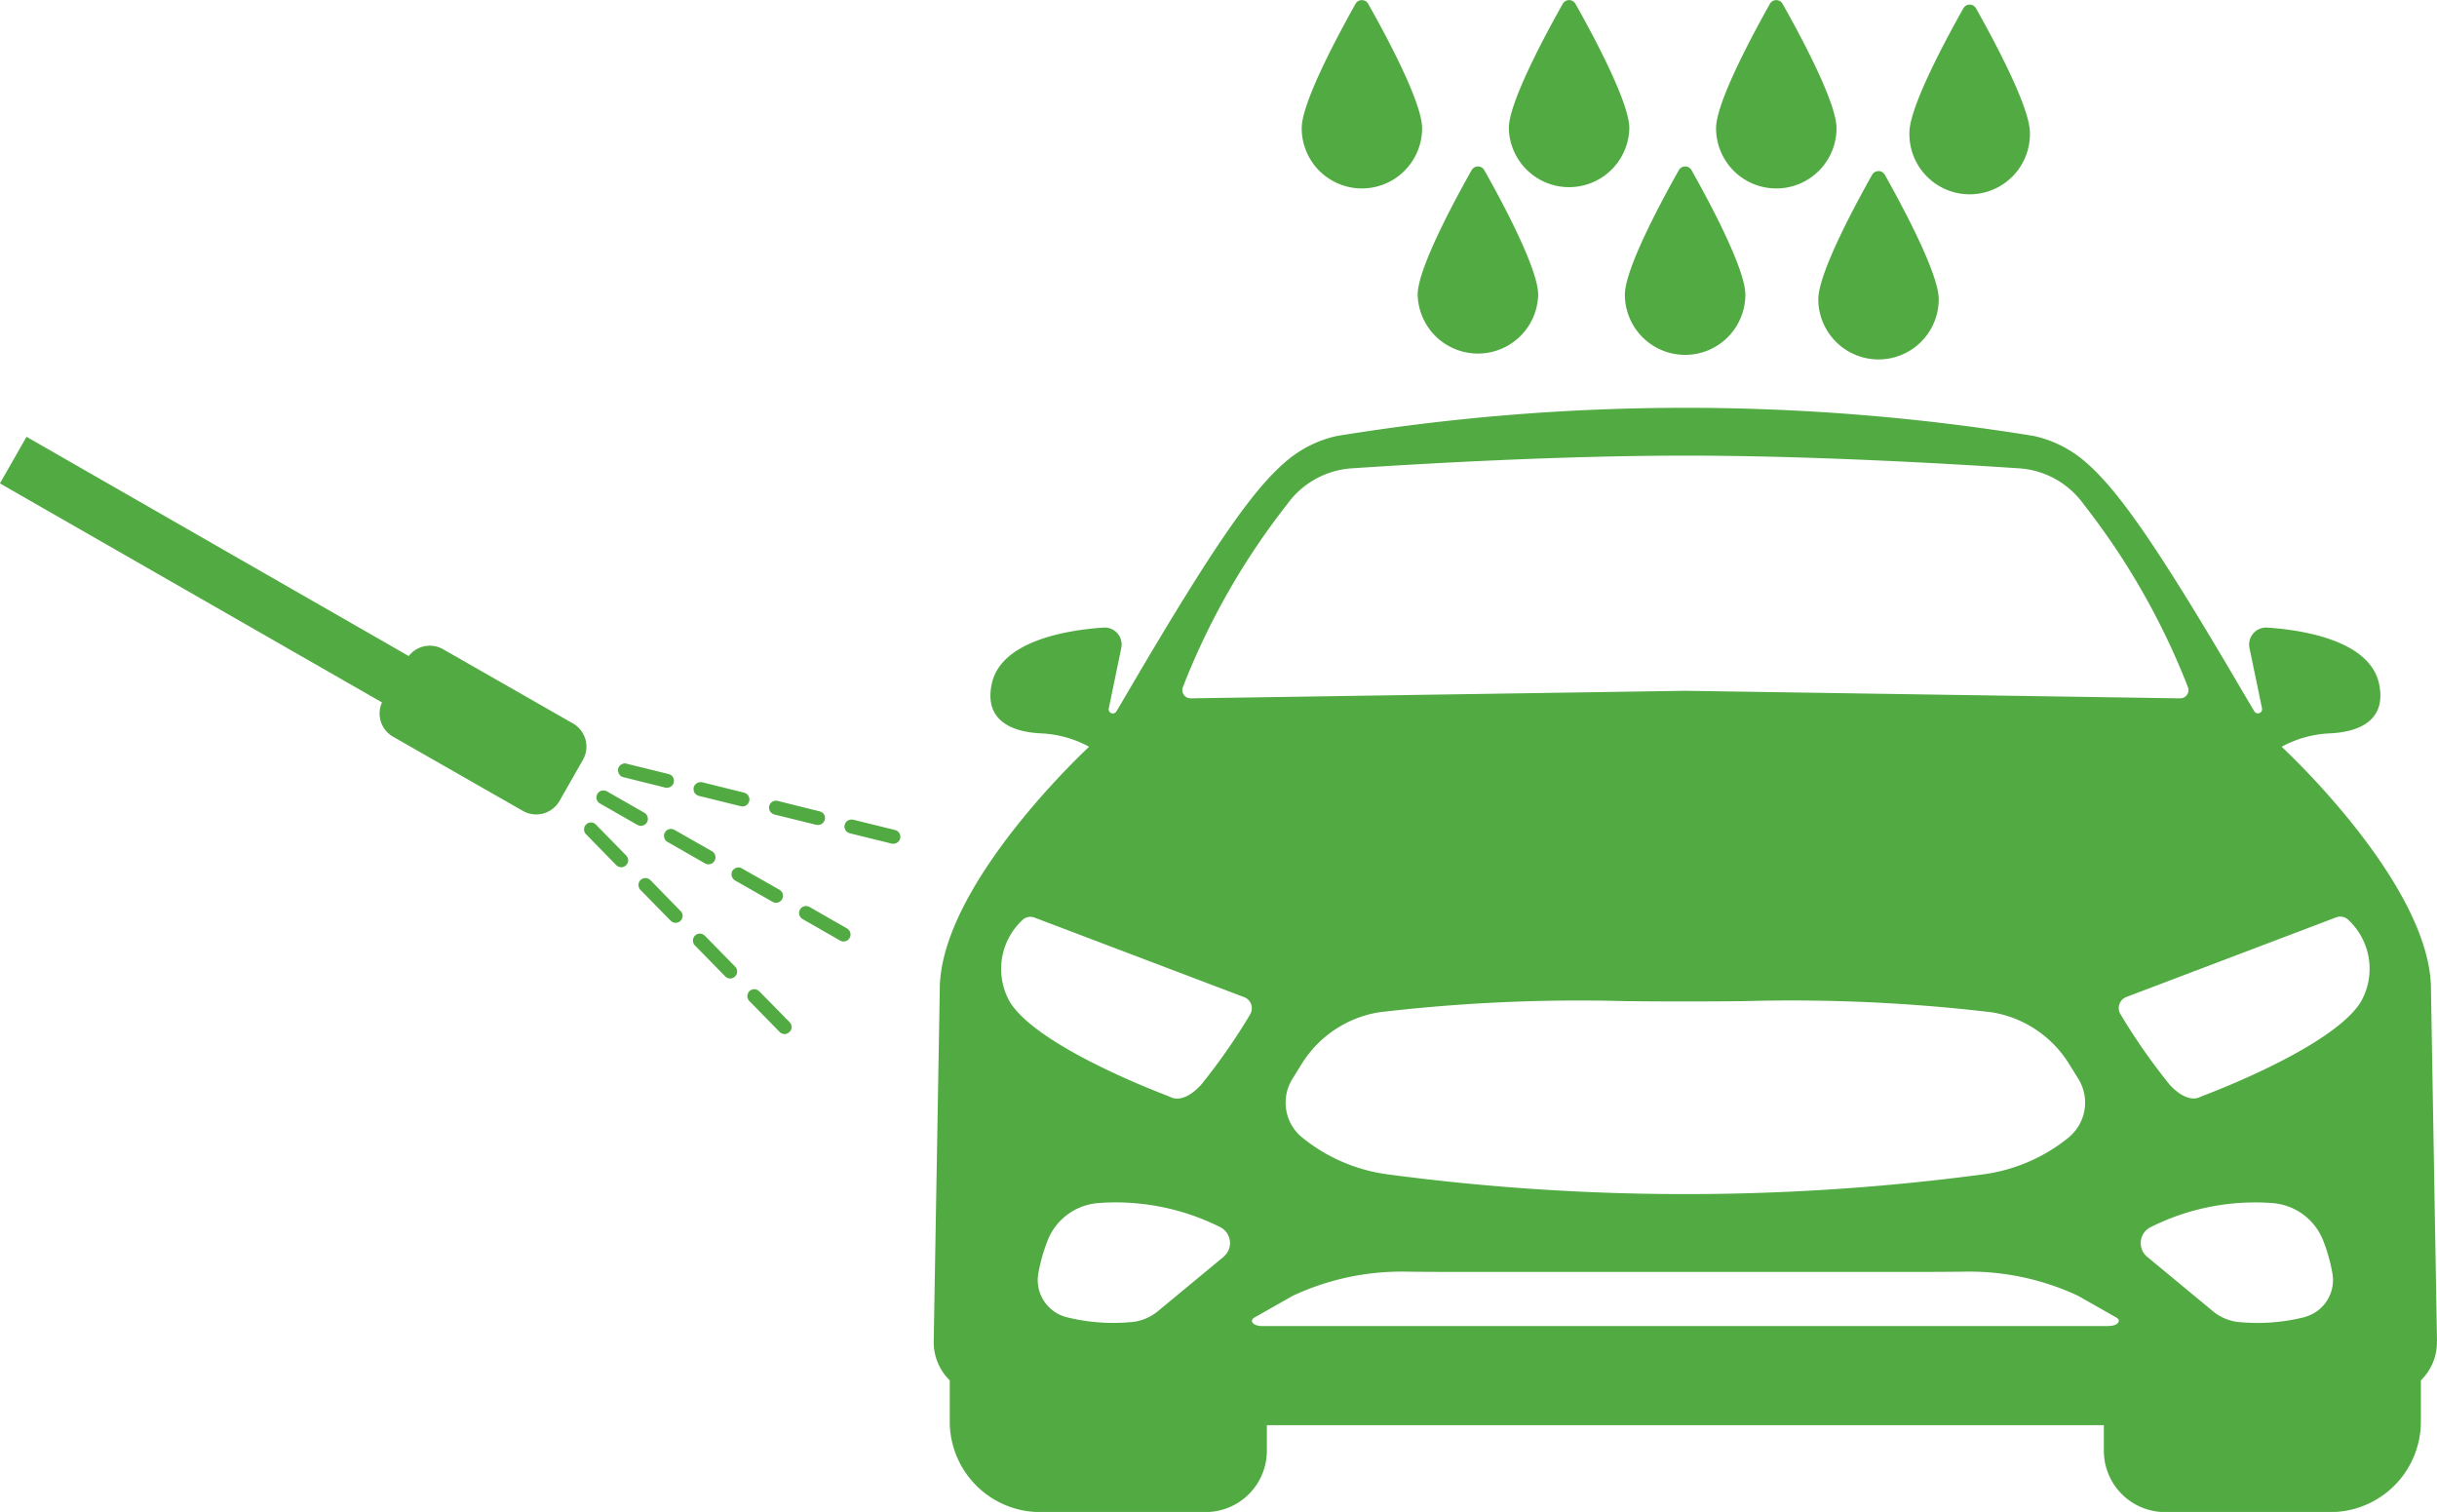 <svg xmlns="http://www.w3.org/2000/svg" width="82.207" height="51" viewBox="0 0 82.207 51">
  <g id="Group_94" data-name="Group 94" transform="translate(-999.951 -294.275)">
    <g id="Group_92" data-name="Group 92" transform="translate(999.951 309.006)">
      <path id="Path_108" data-name="Path 108" d="M1030.2,318.15a.429.429,0,0,0-.056-.021l-1.416-.349a.245.245,0,0,0-.09,0,.18.18,0,0,0-.085.031.226.226,0,0,0-.07.06.26.26,0,0,0-.043.175.24.24,0,0,0,.032.086.207.207,0,0,0,.061.068.268.268,0,0,0,.083.039l1.415.349a.192.192,0,0,0,.093,0,.185.185,0,0,0,.083-.031.194.194,0,0,0,.069-.06.23.23,0,0,0,.039-.083.24.24,0,0,0-.013-.153A.251.251,0,0,0,1030.2,318.15Zm-2.546-.63a.314.314,0,0,0-.058-.021l-1.415-.352a.239.239,0,0,0-.175.028.267.267,0,0,0-.069.061.327.327,0,0,0-.039.083.2.2,0,0,0,0,.092.282.282,0,0,0,.029.088.256.256,0,0,0,.063.065.225.225,0,0,0,.083.042l1.415.349a.413.413,0,0,0,.092,0,.2.2,0,0,0,.086-.032.179.179,0,0,0,.068-.061.216.216,0,0,0,.039-.081.264.264,0,0,0-.011-.154A.244.244,0,0,0,1027.657,317.519Zm-2.546-.627a.222.222,0,0,0-.057-.024l-1.416-.351a.23.23,0,0,0-.092,0,.193.193,0,0,0-.086.033.241.241,0,0,0-.068.061.221.221,0,0,0-.038.082.205.205,0,0,0,0,.092.21.21,0,0,0,.029.086.2.2,0,0,0,.063.065.188.188,0,0,0,.083.04l1.413.349a.261.261,0,0,0,.093.006.2.2,0,0,0,.085-.032.181.181,0,0,0,.068-.061.277.277,0,0,0,.039-.082.222.222,0,0,0-.013-.15A.24.24,0,0,0,1025.111,316.892Zm-25.16-10.455,12.889,7.388a.9.9,0,0,0,.377,1.158l4.375,2.5a.906.906,0,0,0,1.237-.338l.787-1.38a.9.9,0,0,0-.338-1.233l-4.375-2.5a.9.9,0,0,0-1.162.228l-12.893-7.395Zm22.611,9.824a.176.176,0,0,0-.057-.021l-1.415-.349a.208.208,0,0,0-.093-.008.4.4,0,0,0-.085.035.306.306,0,0,0-.067.06.219.219,0,0,0-.039.083.207.207,0,0,0,0,.092.227.227,0,0,0,.033.088.257.257,0,0,0,.059.067.284.284,0,0,0,.085.038l1.412.352a.262.262,0,0,0,.093,0,.188.188,0,0,0,.086-.029.22.22,0,0,0,.068-.061.185.185,0,0,0,.038-.082.21.21,0,0,0-.012-.149A.233.233,0,0,0,1022.562,316.26Zm-2.137.562a.206.206,0,0,0-.088-.026.262.262,0,0,0-.093.006.193.193,0,0,0-.079.039.238.238,0,0,0-.089.157.2.2,0,0,0,.005.09.232.232,0,0,0,.042.085.27.27,0,0,0,.07.06l1.263.722a.29.29,0,0,0,.089.028.2.2,0,0,0,.09-.006.23.23,0,0,0,.085-.042.3.3,0,0,0,.06-.07.3.3,0,0,0,.028-.086.284.284,0,0,0-.047-.173.275.275,0,0,0-.071-.061Zm2.279,1.3a.251.251,0,0,0-.088-.029.2.2,0,0,0-.092.006.272.272,0,0,0-.083.04.358.358,0,0,0-.058.071.237.237,0,0,0-.029.086.22.22,0,0,0,.008.09.2.2,0,0,0,.039.082.225.225,0,0,0,.07.061l1.266.724a.211.211,0,0,0,.088.029.349.349,0,0,0,.092-.006.261.261,0,0,0,.081-.042.206.206,0,0,0,.06-.07.217.217,0,0,0,.029-.088.2.2,0,0,0-.007-.09.221.221,0,0,0-.04-.081.19.19,0,0,0-.068-.061Zm2.276,1.3a.236.236,0,0,0-.083-.032.427.427,0,0,0-.095.007.352.352,0,0,0-.081.043.249.249,0,0,0-.061.065.228.228,0,0,0-.028.089.251.251,0,0,0,.006.09.23.23,0,0,0,.043.083.263.263,0,0,0,.068.061l1.267.722a.211.211,0,0,0,.085.028.22.22,0,0,0,.095-.006.237.237,0,0,0,.079-.04.322.322,0,0,0,.061-.068.261.261,0,0,0,.029-.088.25.25,0,0,0-.007-.09.2.2,0,0,0-.042-.082.256.256,0,0,0-.067-.061Zm2.28,1.3a.239.239,0,0,0-.088-.028.219.219,0,0,0-.09.007.276.276,0,0,0-.082.038.27.27,0,0,0-.06.072.2.2,0,0,0-.029.086.241.241,0,0,0,.047.173.215.215,0,0,0,.068.06l1.266.725a.285.285,0,0,0,.088.031.292.292,0,0,0,.092-.007.255.255,0,0,0,.083-.039.388.388,0,0,0,.06-.072.211.211,0,0,0,.028-.088.248.248,0,0,0-.008-.09.158.158,0,0,0-.039-.079.212.212,0,0,0-.069-.063Zm-7.249-2.815a.215.215,0,0,0-.149-.032.235.235,0,0,0-.188.14.307.307,0,0,0-.018.089.26.26,0,0,0,.015.088.2.2,0,0,0,.05.076l1.022,1.045a.248.248,0,0,0,.164.071.215.215,0,0,0,.09-.018.235.235,0,0,0,.075-.049.267.267,0,0,0,.053-.076.188.188,0,0,0,.019-.088.234.234,0,0,0-.018-.092.262.262,0,0,0-.05-.075l-1.02-1.041A.127.127,0,0,0,1020.012,317.914Zm1.835,1.875a.21.21,0,0,0-.149-.032.231.231,0,0,0-.136.064.235.235,0,0,0-.07.164.332.332,0,0,0,.017.092.283.283,0,0,0,.051.078l1.019,1.039a.419.419,0,0,0,.076.054.306.306,0,0,0,.089.017.248.248,0,0,0,.09-.017.227.227,0,0,0,.078-.05.224.224,0,0,0,.05-.075.276.276,0,0,0,.021-.089.205.205,0,0,0-.018-.088.186.186,0,0,0-.053-.079l-1.017-1.043A.148.148,0,0,0,1021.847,319.79Zm1.838,1.874a.24.24,0,0,0-.15-.033.23.23,0,0,0-.136.067.183.183,0,0,0-.05.077.192.192,0,0,0-.019.09.252.252,0,0,0,.017.089.236.236,0,0,0,.05.075l1.02,1.041a.21.21,0,0,0,.077.053.194.194,0,0,0,.089.021.27.27,0,0,0,.093-.018.292.292,0,0,0,.074-.05.3.3,0,0,0,.053-.074.271.271,0,0,0,.018-.093.264.264,0,0,0-.017-.088.183.183,0,0,0-.05-.077l-1.021-1.042A.194.194,0,0,0,1023.685,321.664Zm1.834,1.874a.236.236,0,0,0-.146-.032.229.229,0,0,0-.136.065.17.17,0,0,0-.051.078.177.177,0,0,0-.02.089.215.215,0,0,0,.017.089.268.268,0,0,0,.05.077l1.02,1.041a.224.224,0,0,0,.074.053.432.432,0,0,0,.093.021.23.23,0,0,0,.089-.021.219.219,0,0,0,.077-.05.229.229,0,0,0,.052-.071.209.209,0,0,0,.02-.092.271.271,0,0,0-.017-.092.282.282,0,0,0-.051-.076l-1.02-1.039A.249.249,0,0,0,1025.518,323.538Z" transform="translate(-999.951 -304.863)" fill="#51ab42"/>
    </g>
    <path id="Path_109" data-name="Path 109" d="M1035.574,298.6a2.031,2.031,0,0,1-4.062,0c0-.895,1.3-3.272,1.814-4.193a.244.244,0,0,1,.43,0C1034.275,295.324,1035.574,297.7,1035.574,298.6Z" transform="translate(12.349)" fill="#51ab42"/>
    <path id="Path_110" data-name="Path 110" d="M1040.6,298.6a2.033,2.033,0,0,1-4.065,0c0-.895,1.3-3.272,1.817-4.193a.246.246,0,0,1,.433,0C1039.3,295.324,1040.6,297.7,1040.6,298.6Z" transform="translate(14.313)" fill="#51ab42"/>
    <path id="Path_111" data-name="Path 111" d="M1045.622,298.6a2.031,2.031,0,0,1-4.063,0c0-.895,1.3-3.272,1.814-4.193a.245.245,0,0,1,.431,0C1044.322,295.324,1045.622,297.7,1045.622,298.6Z" transform="translate(16.28)" fill="#51ab42"/>
    <path id="Path_112" data-name="Path 112" d="M1038.389,302.634a2.033,2.033,0,0,1-4.065,0c0-.895,1.3-3.274,1.817-4.193a.245.245,0,0,1,.433,0C1037.094,299.36,1038.389,301.739,1038.389,302.634Z" transform="translate(13.449 1.579)" fill="#51ab42"/>
    <path id="Path_113" data-name="Path 113" d="M1043.412,302.634a2.032,2.032,0,1,1-4.064,0c0-.895,1.3-3.274,1.817-4.193a.245.245,0,0,1,.433,0C1042.117,299.36,1043.412,301.739,1043.412,302.634Z" transform="translate(15.415 1.579)" fill="#51ab42"/>
    <path id="Path_114" data-name="Path 114" d="M1050.312,298.707a2.033,2.033,0,1,1-4.065,0c0-.893,1.3-3.269,1.817-4.192a.245.245,0,0,1,.431,0C1049.013,295.438,1050.312,297.814,1050.312,298.707Z" transform="translate(18.114 0.044)" fill="#51ab42"/>
    <path id="Path_115" data-name="Path 115" d="M1048.1,302.745a2.031,2.031,0,1,1-4.062,0c0-.89,1.294-3.272,1.813-4.192a.246.246,0,0,1,.434,0C1046.8,299.472,1048.1,301.854,1048.1,302.745Z" transform="translate(17.25 1.623)" fill="#51ab42"/>
    <g id="Group_93" data-name="Group 93" transform="translate(1031.449 308.029)">
      <path id="Path_116" data-name="Path 116" d="M1070.714,324.229c-.932,1.444-4.723,2.919-5.311,3.141l-.111.047c-.109.053-.47.152-1-.41a20.422,20.422,0,0,1-1.668-2.389.4.4,0,0,1,.2-.583l7.073-2.684a.39.39,0,0,1,.428.1A2.252,2.252,0,0,1,1070.714,324.229Zm-1.859,10.6a6.5,6.5,0,0,1-2.17.178,1.625,1.625,0,0,1-.946-.373l-2.218-1.836a.6.6,0,0,1,.108-.993,7.865,7.865,0,0,1,4.114-.817,2,2,0,0,1,1.717,1.263,5.7,5.7,0,0,1,.312,1.11A1.288,1.288,0,0,1,1068.855,334.825Zm-6.613.307h-28.588c-.286,0-.435-.181-.242-.289l1.291-.732a8.669,8.669,0,0,1,3.825-.814c.751.01,1.5.01,2.251.01h14.337c.75,0,1.5,0,2.25-.01a8.677,8.677,0,0,1,3.826.814l1.288.732C1062.672,334.951,1062.523,335.132,1062.242,335.132Zm-28.976-10.514a20.593,20.593,0,0,1-1.667,2.389c-.529.562-.888.463-1,.41-.039-.015-.074-.031-.111-.047-.589-.223-4.378-1.7-5.312-3.141a2.252,2.252,0,0,1,.388-2.774.39.39,0,0,1,.428-.1l7.073,2.684A.4.4,0,0,1,1033.266,324.618Zm-.893,8.175-2.219,1.836a1.62,1.62,0,0,1-.945.373,6.508,6.508,0,0,1-2.172-.178,1.293,1.293,0,0,1-.918-1.468,5.872,5.872,0,0,1,.313-1.11,2,2,0,0,1,1.717-1.263,7.858,7.858,0,0,1,4.114.817A.6.6,0,0,1,1032.373,332.793Zm28.55-4.061a5.782,5.782,0,0,1-2.938,1.284,76.091,76.091,0,0,1-20.076,0,5.76,5.76,0,0,1-2.937-1.284,1.516,1.516,0,0,1-.285-1.932l.31-.5a3.784,3.784,0,0,1,2.617-1.752,57.541,57.541,0,0,1,8.291-.376q2.02.023,4.037,0a57.5,57.5,0,0,1,8.336.376,3.779,3.779,0,0,1,2.617,1.752l.31.5A1.519,1.519,0,0,1,1060.923,328.732ZM1030.989,313.6a24.217,24.217,0,0,1,3.516-6.174,2.923,2.923,0,0,1,2.192-1.222c2.265-.152,6.976-.428,11.25-.428s8.985.277,11.25.428a2.919,2.919,0,0,1,2.191,1.222,24.273,24.273,0,0,1,3.516,6.174.279.279,0,0,1-.273.363l-16.684-.255-16.687.255A.28.28,0,0,1,1030.989,313.6Zm42.311,22.05-.206-12.011c-.131-3.525-5.035-8.043-5.035-8.043a3.738,3.738,0,0,1,1.622-.452c.8-.036,1.942-.317,1.668-1.656-.3-1.476-2.571-1.831-3.775-1.912a.574.574,0,0,0-.6.686l.423,2.037v0a.141.141,0,0,1-.26.1l-.374-.63c-2.966-5.071-4.257-6.869-5.344-7.8a3.952,3.952,0,0,0-1.719-.856,73.192,73.192,0,0,0-23.511,0,3.945,3.945,0,0,0-1.714.856c-1.088.931-2.381,2.728-5.348,7.8l-.372.63a.14.14,0,0,1-.259-.1v0l.421-2.037a.572.572,0,0,0-.6-.686c-1.2.081-3.47.435-3.772,1.912-.274,1.338.864,1.619,1.668,1.656a3.736,3.736,0,0,1,1.619.452s-4.9,4.517-5.035,8.043l-.207,12.011a1.8,1.8,0,0,0,.541,1.318v1.4a3.054,3.054,0,0,0,3.047,3.043h5.587a2.07,2.07,0,0,0,2.063-2.063v-.868h28.234v.868a2.069,2.069,0,0,0,2.063,2.063h5.587a3.052,3.052,0,0,0,3.044-3.043v-1.4a1.791,1.791,0,0,0,.541-1.318" transform="translate(-1022.591 -304.161)" fill="#51ab42"/>
    </g>
  </g>
</svg>
